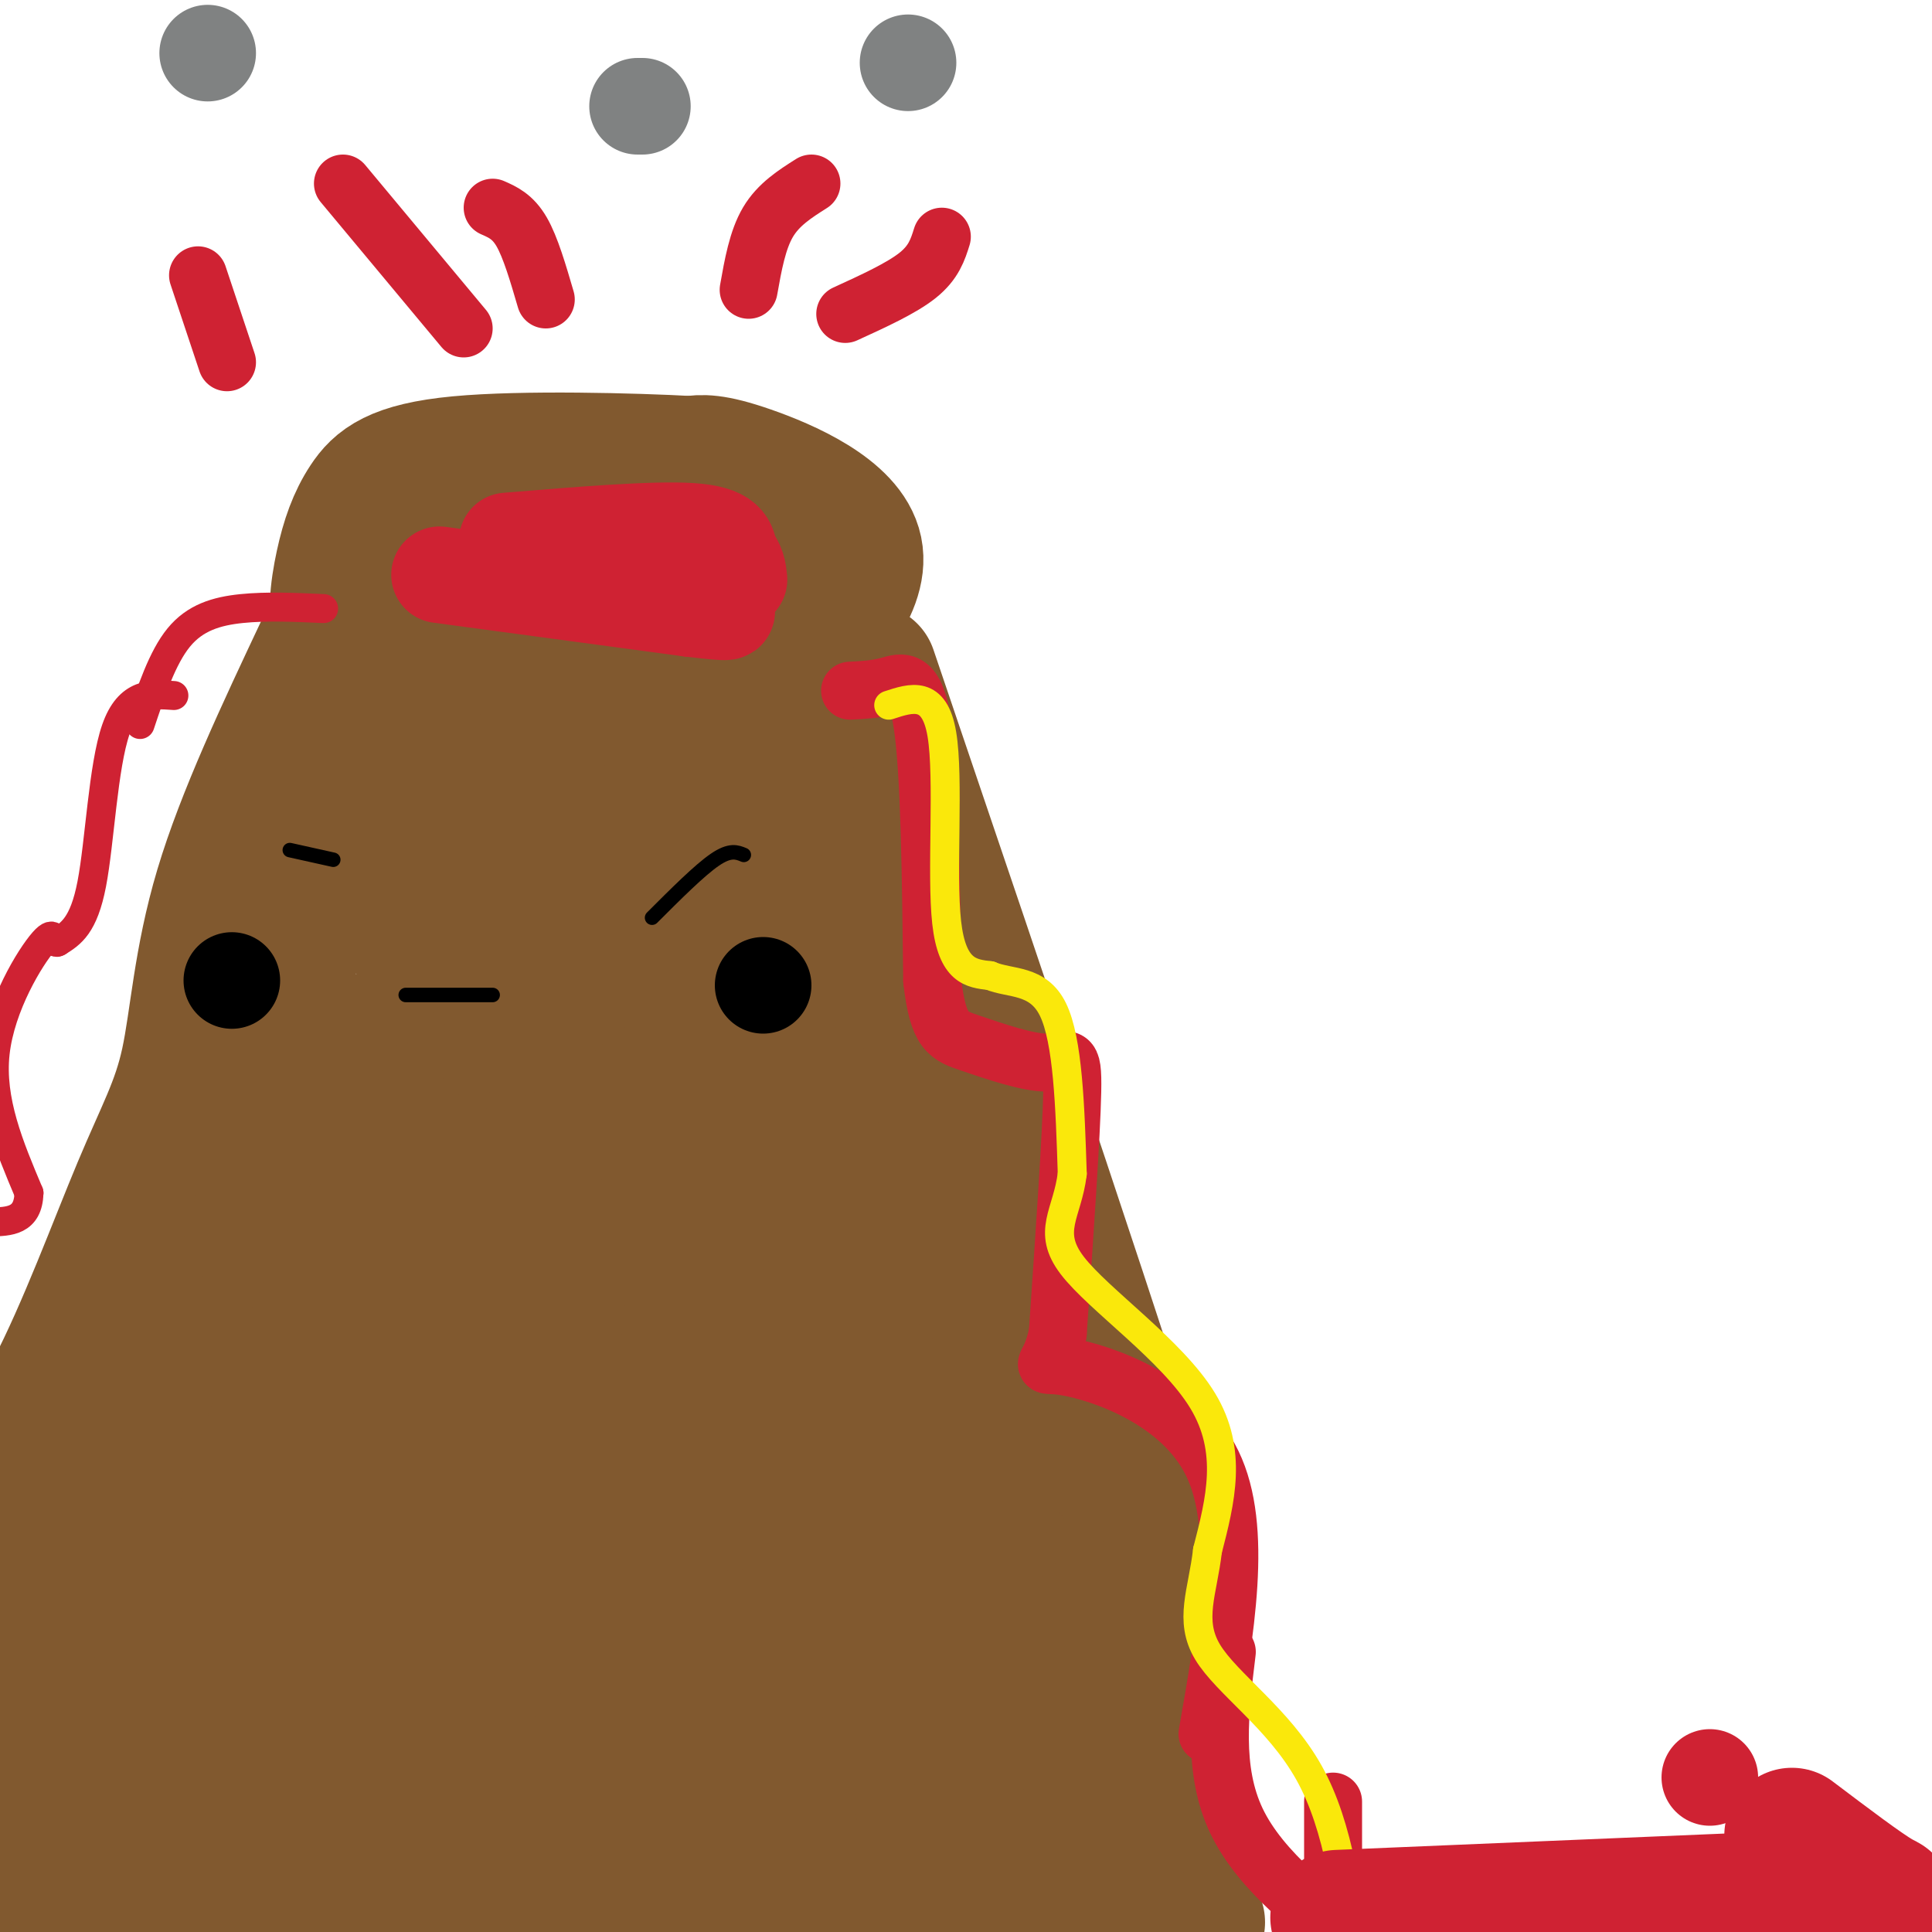 <svg viewBox='0 0 400 400' version='1.1' xmlns='http://www.w3.org/2000/svg' xmlns:xlink='http://www.w3.org/1999/xlink'><g fill='none' stroke='rgb(129,89,47)' stroke-width='28' stroke-linecap='round' stroke-linejoin='round'><path d='M88,141c25.750,0.833 51.500,1.667 64,1c12.500,-0.667 11.750,-2.833 11,-5'/><path d='M163,137c6.036,-5.048 15.625,-15.167 14,-23c-1.625,-7.833 -14.464,-13.381 -22,-16c-7.536,-2.619 -9.768,-2.310 -12,-2'/><path d='M143,96c-11.647,-0.643 -34.765,-1.250 -48,0c-13.235,1.250 -16.589,4.356 -19,8c-2.411,3.644 -3.880,7.827 -5,13c-1.120,5.173 -1.891,11.335 0,15c1.891,3.665 6.446,4.832 11,6'/><path d='M82,138c2.833,1.167 4.417,1.083 6,1'/><path d='M180,139c25.083,73.917 50.167,147.833 60,181c9.833,33.167 4.417,25.583 -1,18'/><path d='M239,338c1.333,14.167 5.167,40.583 9,67'/><path d='M67,134c-8.274,17.553 -16.549,35.107 -21,50c-4.451,14.893 -5.080,27.126 -7,36c-1.920,8.874 -5.132,14.389 -10,26c-4.868,11.611 -11.391,29.317 -18,42c-6.609,12.683 -13.305,20.341 -20,28'/><path d='M241,400c6.702,-1.458 13.405,-2.917 -5,-3c-18.405,-0.083 -61.917,1.208 -98,-3c-36.083,-4.208 -64.738,-13.917 -79,-17c-14.262,-3.083 -14.131,0.458 -14,4'/><path d='M45,381c-13.509,1.311 -40.281,2.589 -44,5c-3.719,2.411 15.614,5.957 27,8c11.386,2.043 14.825,2.584 28,3c13.175,0.416 36.088,0.708 59,1'/><path d='M115,398c14.611,0.196 21.639,0.185 14,0c-7.639,-0.185 -29.944,-0.544 -47,-2c-17.056,-1.456 -28.861,-4.007 -40,-8c-11.139,-3.993 -21.611,-9.426 -30,-12c-8.389,-2.574 -14.694,-2.287 -21,-2'/><path d='M2,342c0.000,0.000 49.000,-153.000 49,-153'/><path d='M51,189c10.095,-30.238 10.833,-29.333 12,-30c1.167,-0.667 2.762,-2.905 11,-4c8.238,-1.095 23.119,-1.048 38,-1'/><path d='M112,154c14.988,-0.262 33.458,-0.417 42,0c8.542,0.417 7.155,1.405 7,3c-0.155,1.595 0.923,3.798 2,6'/><path d='M163,163c4.167,8.119 13.583,25.417 19,46c5.417,20.583 6.833,44.452 15,72c8.167,27.548 23.083,58.774 38,90'/><path d='M235,371c6.304,12.339 3.065,-1.814 -2,-21c-5.065,-19.186 -11.957,-43.406 -12,-38c-0.043,5.406 6.762,40.439 5,54c-1.762,13.561 -12.090,5.651 -23,3c-10.910,-2.651 -22.403,-0.043 -37,-2c-14.597,-1.957 -32.299,-8.478 -50,-15'/><path d='M116,352c-11.126,-3.714 -13.941,-5.498 -33,-8c-19.059,-2.502 -54.361,-5.721 -47,-2c7.361,3.721 57.387,14.383 79,19c21.613,4.617 14.813,3.190 -9,0c-23.813,-3.190 -64.641,-8.144 -79,-11c-14.359,-2.856 -2.251,-3.615 15,1c17.251,4.615 39.643,14.604 45,19c5.357,4.396 -6.322,3.198 -18,2'/><path d='M69,372c-16.575,-3.629 -49.013,-13.701 -59,-16c-9.987,-2.299 2.477,3.176 10,6c7.523,2.824 10.105,2.997 27,2c16.895,-0.997 48.104,-3.163 76,-4c27.896,-0.837 52.481,-0.346 61,0c8.519,0.346 0.974,0.546 5,4c4.026,3.454 19.622,10.161 -3,2c-22.622,-8.161 -83.464,-31.189 -103,-39c-19.536,-7.811 2.232,-0.406 24,7'/><path d='M107,334c20.167,3.220 58.585,7.772 62,13c3.415,5.228 -28.173,11.134 -40,14c-11.827,2.866 -3.893,2.693 -5,4c-1.107,1.307 -11.256,4.092 5,6c16.256,1.908 58.915,2.937 61,3c2.085,0.063 -36.404,-0.839 -51,-1c-14.596,-0.161 -5.298,0.420 4,1'/><path d='M143,374c5.596,2.325 17.585,7.636 20,6c2.415,-1.636 -4.744,-10.219 -13,-46c-8.256,-35.781 -17.609,-98.762 -22,-112c-4.391,-13.238 -3.821,23.265 -2,47c1.821,23.735 4.892,34.701 9,39c4.108,4.299 9.253,1.931 12,-23c2.747,-24.931 3.097,-72.425 5,-81c1.903,-8.575 5.358,21.768 8,37c2.642,15.232 4.469,15.352 9,21c4.531,5.648 11.765,16.824 19,28'/><path d='M188,290c1.718,-11.039 -3.487,-52.638 -2,-60c1.487,-7.362 9.667,19.511 21,41c11.333,21.489 25.821,37.593 25,34c-0.821,-3.593 -16.949,-26.884 -24,-26c-7.051,0.884 -5.026,25.942 -3,51'/><path d='M205,330c0.181,6.031 2.132,-4.391 -7,-21c-9.132,-16.609 -29.349,-39.405 -39,-50c-9.651,-10.595 -8.736,-8.990 -9,-6c-0.264,2.990 -1.707,7.366 -1,14c0.707,6.634 3.562,15.526 5,22c1.438,6.474 1.457,10.531 13,28c11.543,17.469 34.608,48.349 29,39c-5.608,-9.349 -39.889,-58.928 -48,-69c-8.111,-10.072 9.950,19.362 20,34c10.050,14.638 12.090,14.479 18,18c5.910,3.521 15.688,10.720 20,13c4.312,2.280 3.156,-0.360 2,-3'/><path d='M208,349c-1.113,-5.762 -4.896,-18.668 -9,-26c-4.104,-7.332 -8.528,-9.089 -11,-9c-2.472,0.089 -2.992,2.026 -7,-16c-4.008,-18.026 -11.504,-56.013 -19,-94'/><path d='M162,204c-2.600,-17.778 0.400,-15.222 -7,-15c-7.400,0.222 -25.200,-1.889 -43,-4'/><path d='M112,185c-17.940,-1.909 -41.289,-4.681 -50,0c-8.711,4.681 -2.784,16.815 0,26c2.784,9.185 2.424,15.420 6,24c3.576,8.580 11.088,19.505 15,24c3.912,4.495 4.226,2.559 5,-3c0.774,-5.559 2.010,-14.741 3,-20c0.990,-5.259 1.735,-6.595 0,-10c-1.735,-3.405 -5.951,-8.879 -8,-11c-2.049,-2.121 -1.931,-0.888 -5,0c-3.069,0.888 -9.326,1.431 -16,15c-6.674,13.569 -13.764,40.162 -17,58c-3.236,17.838 -2.618,26.919 -2,36'/><path d='M43,324c0.906,4.202 4.169,-3.292 6,-11c1.831,-7.708 2.228,-15.630 -1,-15c-3.228,0.630 -10.082,9.812 -15,18c-4.918,8.188 -7.900,15.384 -6,15c1.900,-0.384 8.681,-8.346 13,-19c4.319,-10.654 6.177,-23.998 6,-30c-0.177,-6.002 -2.388,-4.660 -6,0c-3.612,4.660 -8.625,12.639 -11,19c-2.375,6.361 -2.113,11.106 -2,14c0.113,2.894 0.077,3.939 3,4c2.923,0.061 8.804,-0.860 12,0c3.196,0.860 3.707,3.501 11,-6c7.293,-9.501 21.370,-31.143 30,-49c8.630,-17.857 11.815,-31.928 15,-46'/><path d='M98,218c-1.946,0.528 -14.311,24.849 -20,39c-5.689,14.151 -4.703,18.133 -3,29c1.703,10.867 4.122,28.619 8,39c3.878,10.381 9.213,13.389 12,1c2.787,-12.389 3.024,-40.176 0,-55c-3.024,-14.824 -9.309,-16.684 -12,-20c-2.691,-3.316 -1.788,-8.089 -7,2c-5.212,10.089 -16.538,35.038 -22,51c-5.462,15.962 -5.060,22.937 -3,28c2.060,5.063 5.780,8.214 8,10c2.220,1.786 2.942,2.207 6,0c3.058,-2.207 8.452,-7.042 11,-9c2.548,-1.958 2.250,-1.040 4,-11c1.750,-9.960 5.548,-30.797 6,-47c0.452,-16.203 -2.442,-27.772 -4,-22c-1.558,5.772 -1.779,28.886 -2,52'/><path d='M80,305c0.775,12.202 3.712,16.706 7,20c3.288,3.294 6.928,5.378 9,7c2.072,1.622 2.574,2.780 4,-2c1.426,-4.780 3.774,-15.500 5,-31c1.226,-15.500 1.331,-35.781 0,-55c-1.331,-19.219 -4.098,-37.377 -6,-30c-1.902,7.377 -2.938,40.290 -2,63c0.938,22.710 3.849,35.219 6,43c2.151,7.781 3.543,10.836 6,10c2.457,-0.836 5.978,-5.563 8,-22c2.022,-16.437 2.546,-44.584 2,-50c-0.546,-5.416 -2.160,11.900 -1,27c1.160,15.100 5.094,27.986 8,36c2.906,8.014 4.782,11.158 7,9c2.218,-2.158 4.776,-9.616 6,-16c1.224,-6.384 1.112,-11.692 1,-17'/><path d='M140,297c2.132,-15.297 6.964,-45.038 2,-59c-4.964,-13.962 -19.722,-12.144 -29,-17c-9.278,-4.856 -13.075,-16.384 -19,-23c-5.925,-6.616 -13.979,-8.319 -14,-9c-0.021,-0.681 7.989,-0.341 16,0'/><path d='M96,189c10.220,-0.062 27.769,-0.215 35,-1c7.231,-0.785 4.144,-2.200 5,-5c0.856,-2.800 5.653,-6.985 1,-9c-4.653,-2.015 -18.758,-1.862 -30,-1c-11.242,0.862 -19.621,2.431 -28,4'/><path d='M79,177c-4.898,-0.879 -3.144,-5.075 19,-3c22.144,2.075 64.678,10.422 70,19c5.322,8.578 -26.567,17.386 -44,21c-17.433,3.614 -20.409,2.032 -21,1c-0.591,-1.032 1.205,-1.516 3,-2'/><path d='M106,213c3.333,-2.500 10.167,-7.750 17,-13'/></g>
<g fill='none' stroke='rgb(207,34,51)' stroke-width='12' stroke-linecap='round' stroke-linejoin='round'><path d='M176,143c2.644,-0.133 5.289,-0.267 8,-1c2.711,-0.733 5.489,-2.067 7,8c1.511,10.067 1.756,31.533 2,53'/><path d='M193,203c1.241,10.837 3.343,11.431 8,13c4.657,1.569 11.869,4.115 16,4c4.131,-0.115 5.180,-2.890 5,6c-0.180,8.890 -1.590,29.445 -3,50'/><path d='M219,276c-1.810,8.798 -4.833,5.792 2,7c6.833,1.208 23.524,6.631 30,20c6.476,13.369 2.738,34.685 -1,56'/><path d='M276,373c0.000,0.000 0.000,13.000 0,13'/><path d='M254,342c-1.500,12.250 -3.000,24.500 2,35c5.000,10.500 16.500,19.250 28,28'/><path d='M155,60c0.917,-5.167 1.833,-10.333 4,-14c2.167,-3.667 5.583,-5.833 9,-8'/><path d='M175,65c5.833,-2.667 11.667,-5.333 15,-8c3.333,-2.667 4.167,-5.333 5,-8'/><path d='M96,68c0.000,0.000 -25.000,-30.000 -25,-30'/><path d='M113,62c-1.583,-5.417 -3.167,-10.833 -5,-14c-1.833,-3.167 -3.917,-4.083 -6,-5'/><path d='M47,75c0.000,0.000 -6.000,-18.000 -6,-18'/></g>
<g fill='none' stroke='rgb(0,0,0)' stroke-width='20' stroke-linecap='round' stroke-linejoin='round'><path d='M158,204c0.000,0.000 0.000,0.000 0,0'/><path d='M48,203c0.000,0.000 0.000,0.000 0,0'/></g>
<g fill='none' stroke='rgb(0,0,0)' stroke-width='3' stroke-linecap='round' stroke-linejoin='round'><path d='M84,206c0.000,0.000 18.000,0.000 18,0'/><path d='M60,176c0.000,0.000 9.000,2.000 9,2'/><path d='M154,177c-1.417,-0.583 -2.833,-1.167 -6,1c-3.167,2.167 -8.083,7.083 -13,12'/></g>
<g fill='none' stroke='rgb(207,34,51)' stroke-width='20' stroke-linecap='round' stroke-linejoin='round'><path d='M91,119c0.000,0.000 52.000,7.000 52,7'/><path d='M143,126c9.667,1.167 7.833,0.583 6,0'/><path d='M105,112c15.167,-1.250 30.333,-2.500 38,-2c7.667,0.500 7.833,2.750 8,5'/><path d='M151,115c1.667,1.667 1.833,3.333 2,5'/><path d='M354,368c0.000,0.000 0.000,0.000 0,0'/></g>
<g fill='none' stroke='rgb(128,130,130)' stroke-width='20' stroke-linecap='round' stroke-linejoin='round'><path d='M132,22c0.000,0.000 1.000,0.000 1,0'/><path d='M43,11c0.000,0.000 0.000,0.000 0,0'/><path d='M188,13c0.000,0.000 0.000,0.000 0,0'/></g>
<g fill='none' stroke='rgb(250,232,11)' stroke-width='6' stroke-linecap='round' stroke-linejoin='round'><path d='M184,146c4.733,-1.556 9.467,-3.111 11,6c1.533,9.111 -0.133,28.889 1,39c1.133,10.111 5.067,10.556 9,11'/><path d='M205,202c4.111,1.756 9.889,0.644 13,7c3.111,6.356 3.556,20.178 4,34'/><path d='M222,243c-0.976,8.262 -5.417,11.917 0,19c5.417,7.083 20.690,17.595 27,28c6.310,10.405 3.655,20.702 1,31'/><path d='M250,321c-0.976,8.560 -3.917,14.458 0,21c3.917,6.542 14.690,13.726 21,25c6.310,11.274 8.155,26.637 10,42'/></g>
<g fill='none' stroke='rgb(207,34,51)' stroke-width='6' stroke-linecap='round' stroke-linejoin='round'><path d='M67,126c-5.911,-0.267 -11.822,-0.533 -17,0c-5.178,0.533 -9.622,1.867 -13,6c-3.378,4.133 -5.689,11.067 -8,18'/><path d='M36,144c-4.667,-0.333 -9.333,-0.667 -12,7c-2.667,7.667 -3.333,23.333 -5,32c-1.667,8.667 -4.333,10.333 -7,12'/><path d='M12,195c-1.083,0.833 -0.292,-3.083 -3,0c-2.708,3.083 -8.917,13.167 -10,23c-1.083,9.833 2.958,19.417 7,29'/><path d='M6,247c-0.167,5.833 -4.083,5.917 -8,6'/></g>
<g fill='none' stroke='rgb(207,34,51)' stroke-width='28' stroke-linecap='round' stroke-linejoin='round'><path d='M277,397c0.000,0.000 95.000,-4.000 95,-4'/><path d='M372,393c19.356,-0.044 20.244,1.844 17,0c-3.244,-1.844 -10.622,-7.422 -18,-13'/></g>
</svg>